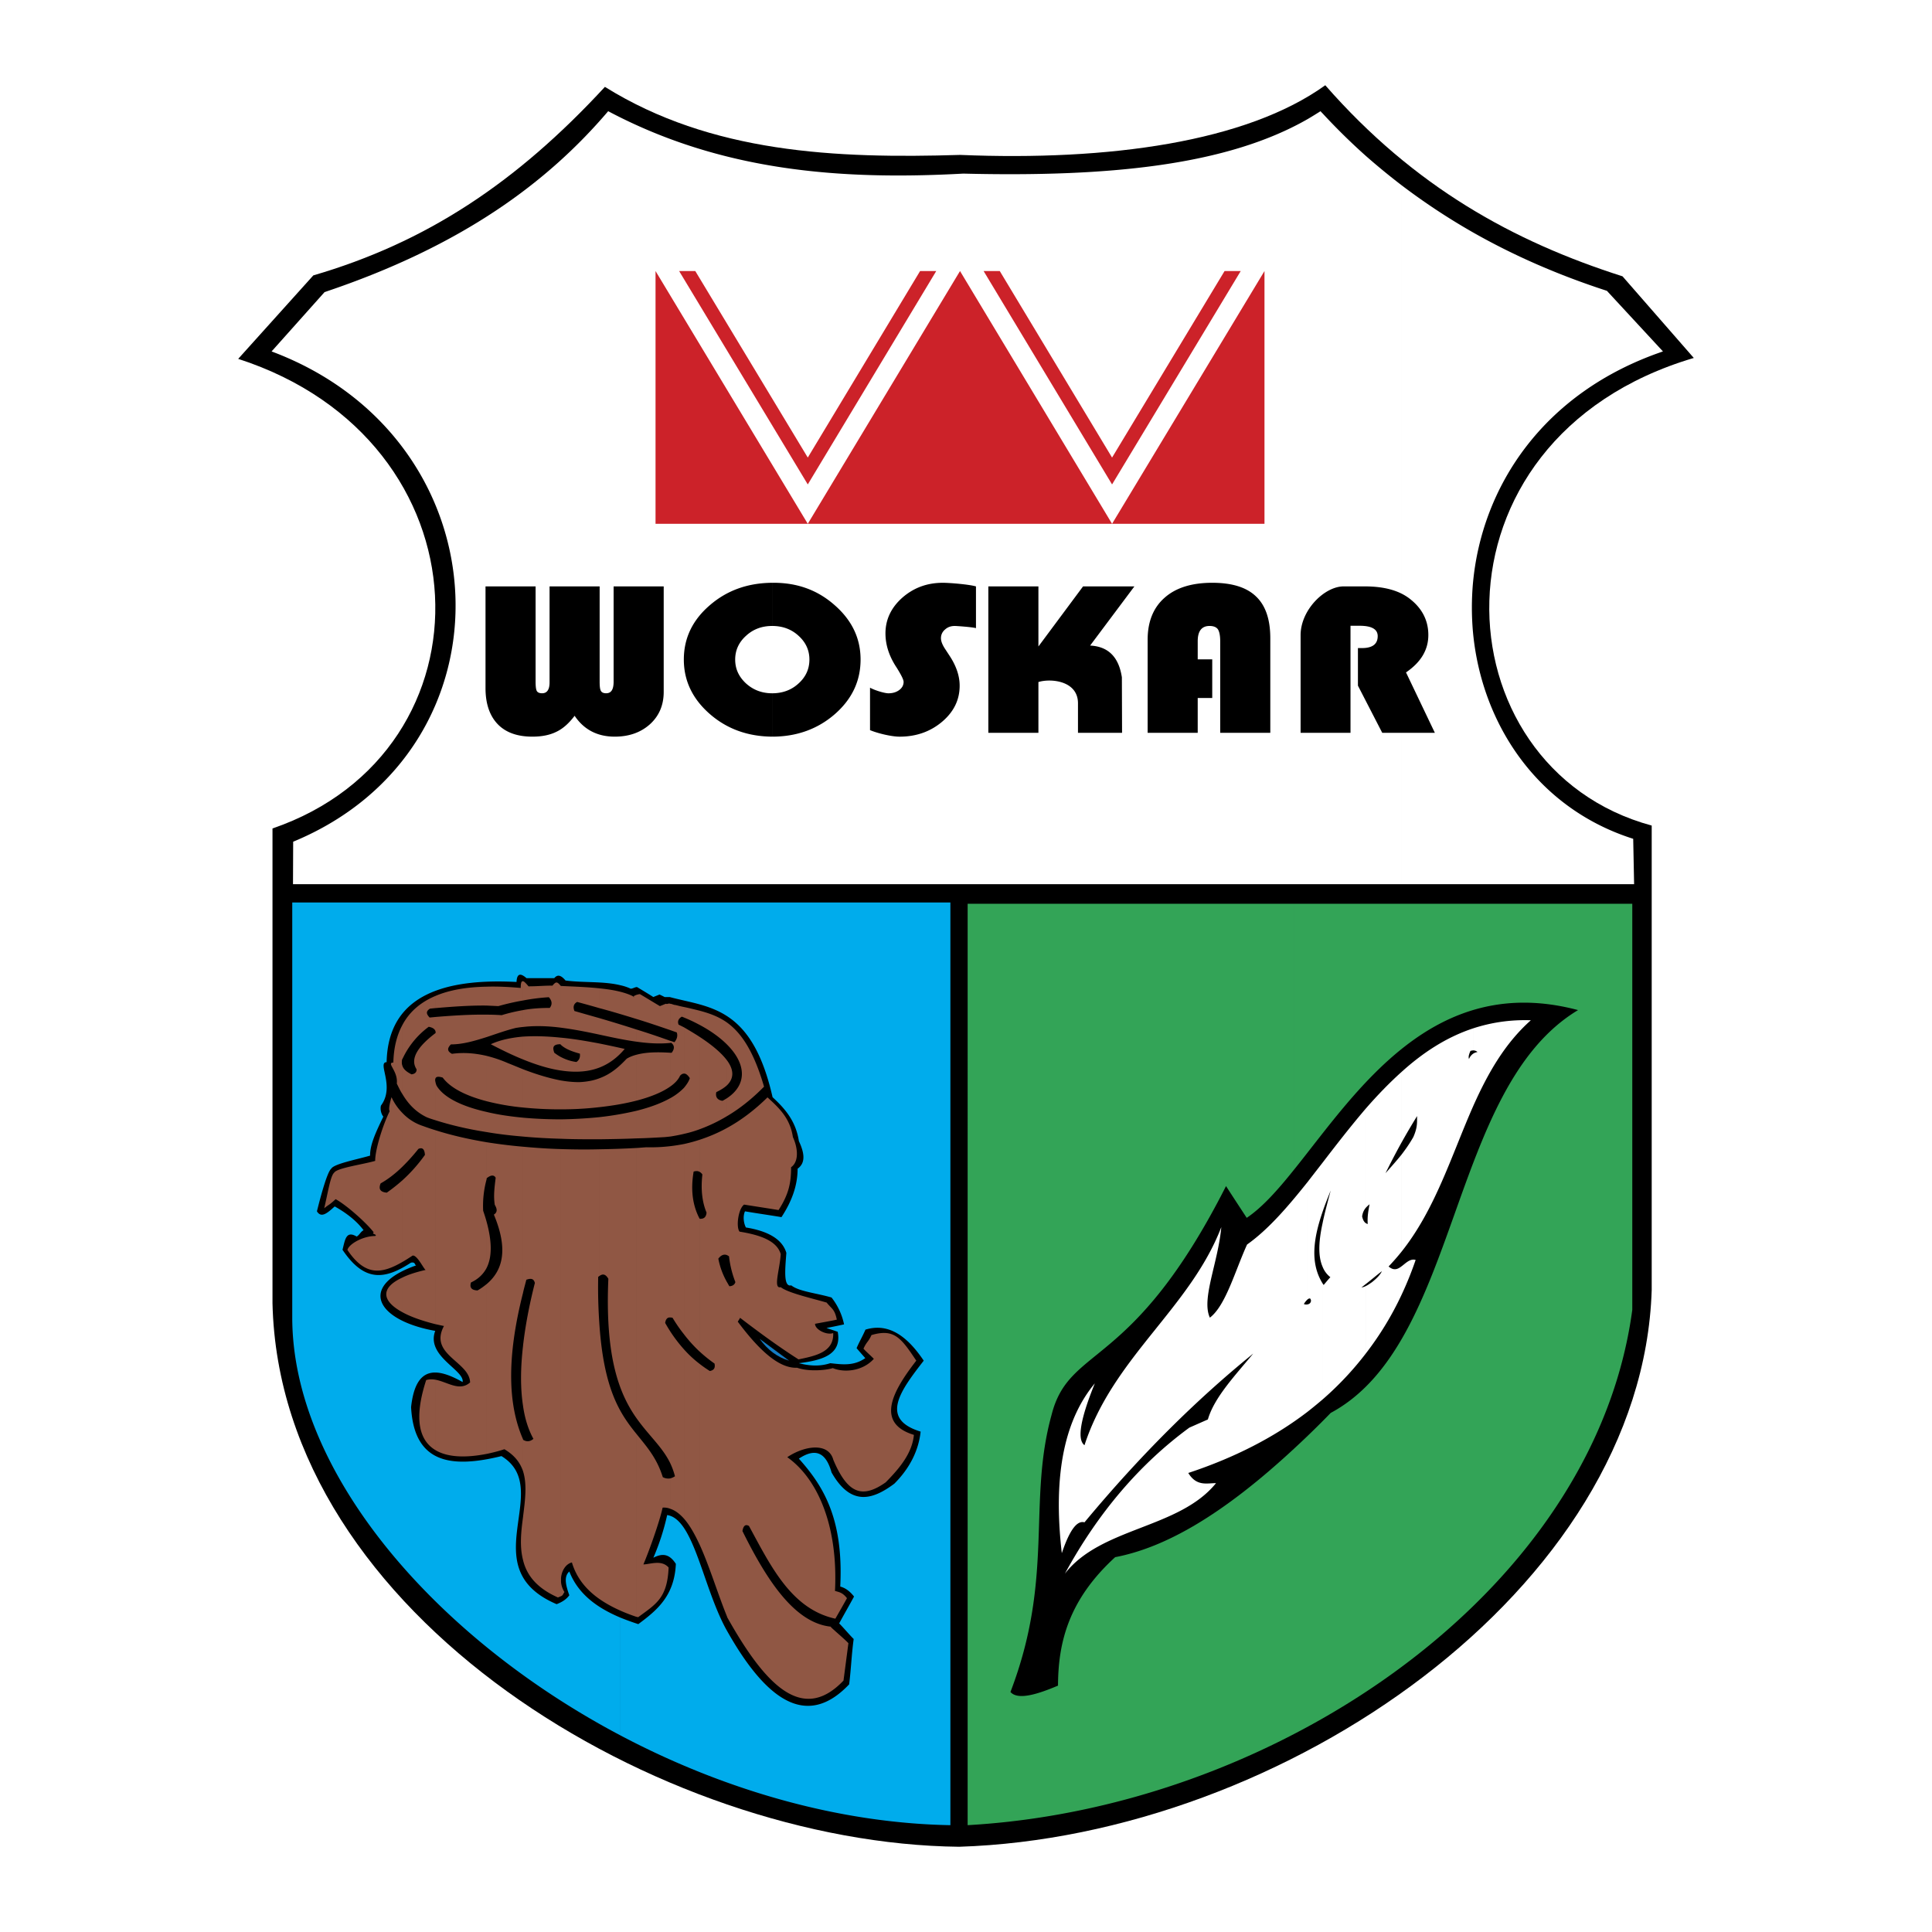 <svg xmlns="http://www.w3.org/2000/svg" width="2500" height="2500" viewBox="0 0 192.756 192.756"><g fill-rule="evenodd" clip-rule="evenodd"><path fill="#fff" d="M0 0h192.756v192.756H0V0z"/><path d="M23.765 35.804l7.495-8.328C42.484 24.2 51.481 18.28 60.352 8.667c10.609 6.608 23.01 7.169 35.447 6.789 14.826.616 28.549-1.285 36.424-6.951 8.906 10.174 18.811 15.605 29.654 19.062l7.113 8.146c-27.408 8.11-25.58 40.878-4.199 46.653v46.345c-.941 29.834-36.768 54.51-69.101 55.541-29.744-.326-67.779-23.01-68.503-54.219V82.656c22.539-7.731 21.833-38.687-3.422-46.852z"/><path d="M61.891 90.042h32.93v92.056c-11.315-.199-22.792-3.602-32.93-8.961v-11.75c.579.236 1.177.453 1.792.652 1.828-1.357 3.603-2.787 3.748-6.01-.742-1.158-1.502-.979-2.245-.615a23.317 23.317 0 0 0 1.376-4.256c2.661.381 3.548 7.115 5.883 11.389 3.947 7.078 8.02 9.992 12.274 5.502.199-1.574.235-2.932.453-4.525-.507-.506-.941-1.049-1.448-1.557.452-.832 1.032-1.846 1.484-2.68-.453-.578-.905-.869-1.376-.996.344-6.824-1.72-10.064-4.128-12.762 1.738-1.158 2.734-.508 3.259 1.375 1.901 3.35 4.037 2.789 6.264 1.123 1.557-1.557 2.426-3.332 2.625-5.195-4.146-1.268-1.991-4.109.308-7.078-1.593-2.373-3.458-3.82-5.812-3.096-.326.742-.561 1.104-.887 1.846.29.344.579.67.869.996-1.158.814-2.335.633-3.494.506-1.05.344-2.082.271-3.132 0 2.317-.289 4.309-.85 3.875-3.131-.362-.127-.743-.254-1.123-.381a54.688 54.688 0 0 0 1.756-.361 6.468 6.468 0 0 0-1.249-2.68c-1.466-.436-3.259-.598-4.019-1.213-.796.199-.615-1.574-.489-3.24-.398-1.357-1.81-2.174-4.037-2.535-.235-.451-.308-1.141-.09-1.611 1.285.219 2.353.363 3.639.58 1.068-1.629 1.611-3.205 1.611-4.834.815-.58.688-1.557.127-2.752-.308-2.027-1.412-3.258-2.625-4.381-2.063-9.105-6.318-8.926-10.265-9.992h-.507c-.163-.092-.326-.164-.507-.254-.199.09-.417.162-.615.254-.543-.346-1.086-.67-1.629-.996-.217 0-.417.162-.634.162a4.945 4.945 0 0 0-1.032-.344v-8.255zm-32.731 0h32.731v8.255c-1.702-.416-3.675-.234-5.467-.471-.38-.453-.76-.688-1.123-.234h-2.77c-.634-.562-.96-.436-.996.379-8.997-.471-12.835 2.445-12.962 8.002-.978.018.869 2.408-.561 4.326-.109.363.036.889.235 1.105-.743 1.539-1.34 2.807-1.322 3.893-1.285.379-3.603.814-3.874 1.303-.398.309-1.05 2.715-1.43 4.254.435.707 1.032.182 1.774-.488 1.159.652 2.154 1.412 2.879 2.371-.308.164-.398.471-.688.635-1.068-.635-1.159.324-1.413 1.32 2.154 3.205 4.164 3.023 6.825 1.285.471-.09.344.219.525.271-5.812 2.029-4.037 5.469 1.9 6.535-.941 2.535 2.933 3.893 2.734 5.105-2.571-1.447-4.689-1.684-5.142 2.498.29 5.631 4.019 6.119 9.016 4.889 5.34 3.26-2.969 11.152 5.503 14.773.58-.219.996-.508 1.268-.889-.344-.959-.58-1.863 0-2.371.887 2.264 2.77 3.621 5.087 4.598v11.75c-18.628-9.848-32.695-26.305-32.731-41.656V90.042h.002z" fill="#00acec"/><path d="M129.127 90.168h33.727v40.515c-2.408 17.924-16.094 33.148-33.727 42.309v-28.477a91.97 91.97 0 0 0 3.639-3.549c12.963-6.951 11.695-32.387 24.676-40.189-14.502-3.855-22.141 8.219-28.314 15.895V90.168h-.001zm-32.586 0h32.586v26.503c-1.646 2.064-3.203 3.803-4.742 4.834-.58-.887-1.484-2.264-2.064-3.168-9.377 18.502-15.605 15.785-17.396 22.791-2.428 8.744.271 16.24-4.111 27.682.742.85 2.734.217 4.744-.635.018-4.271 1.031-8.545 5.703-12.816 4.906-.941 10.59-4.092 17.867-10.844v28.477c-10.047 5.232-21.361 8.473-32.586 9.105V90.168h-.001z" fill="#33a457"/><path d="M72.518 111.367c1.322-.777 2.553-1.773 3.711-2.951-1.05-3.602-2.299-5.395-3.711-6.408v2.191c1.937 1.918 2.064 4.018 0 5.377v1.791zm0 49.875v-33.346c.091.145.163.289.253.434.326-.018.525-.162.598-.416a10.08 10.08 0 0 1-.634-2.57c-.072-.055-.145-.09-.217-.127v-12.672c1.43-.779 2.788-1.811 4.055-3.061 1.141 1.051 2.245 2.047 2.535 3.965.525 1.141.597 2.463-.181 3.006 0 1.574-.235 2.697-1.249 4.271-1.231-.199-2.19-.344-3.44-.543-.597.436-.814 2.264-.452 2.697 2.136.344 3.729.941 4.109 2.246-.109 1.592-.779 3.494 0 3.295.724.578 3.168 1.121 4.58 1.537.507.635.796.635 1.014 1.703-.562.127-1.611.307-2.173.416 0 .58 1.159 1.158 1.811.924.09 1.918-1.811 2.281-3.458 2.625-1.937-1.232-3.892-2.662-5.829-4.146a4.362 4.362 0 0 1-.235.381c2.082 2.787 4.091 4.688 5.92 4.598 1.122.398 2.806.271 3.566.037 1.122.471 2.969.324 4.091-.924-.29-.309-.743-.688-1.032-1.014.326-.725.471-.635.796-1.357 2.263-.67 2.951.271 4.471 2.553-2.208 2.842-4.218 6.191-.235 7.404-.181 1.791-1.339 3.24-2.824 4.742-2.372 1.666-3.802 1.086-5.214-2.244-.489-1.811-2.933-1.395-4.598-.271 2.987 2.1 5.087 6.787 4.761 13.342.434.127.76.162 1.195.725-.308.561-.761 1.357-1.159 2.045-4.381-.959-6.427-5.213-8.617-9.25-.344-.199-.562-.037-.652.506 2.534 5.123 5.286 9.18 8.834 9.541 0 .018-.018.018-.018.035.489.471 1.285 1.123 1.756 1.611l-.489 3.73c-4.091 4.309-7.802.471-11.604-6.318.001-.038-.017-.073-.035-.11zm0-52.951v-2.518c.651.87.796 1.756 0 2.518zm-2.734 4.381a15.66 15.66 0 0 0 2.733-1.305v-1.791c-.145.09-.29.18-.435.252-.615-.09-.706-.506-.615-.867.453-.219.796-.436 1.05-.67v-2.518c-.615-.814-1.647-1.629-2.733-2.336v9.235zm2.734-10.664v2.191c-.688-.688-1.611-1.357-2.733-1.955v-1.412c.959.254 1.882.578 2.733 1.176zm0 10.537v12.672c-.29-.107-.579 0-.851.361.181.924.489 1.666.851 2.318v33.346c-.905-2.227-1.738-4.996-2.733-7.168V136.06c.344.271.688.508 1.032.725.417-.072.562-.309.471-.742a14.28 14.28 0 0 1-1.502-1.213v-13.27s.018.018.018.035c.416.037.652-.162.688-.615-.452-1.086-.579-2.354-.416-3.801a.775.775 0 0 0-.29-.271v-3.188c.94-.306 1.845-.687 2.732-1.175zm-4.272.578a11.513 11.513 0 0 0 1.539-.451v-9.234c-.525-.344-1.05-.65-1.539-.941v4.617c.181-.018.38.145.579.453-.108.344-.326.65-.579.959v4.597zm1.538-12.291c-.507-.127-1.014-.254-1.539-.363v1.051c.543.217 1.068.471 1.539.725v-1.413zm0 12.889v3.188c-.199-.109-.398-.072-.58-.02-.308 1.811-.108 3.35.58 4.672v13.27a13.822 13.822 0 0 1-1.539-1.701v-18.992a15.973 15.973 0 0 0 1.539-.417zm0 22.34a11.356 11.356 0 0 1-1.539-1.43v16.891c.561.633 1.068 1.539 1.539 2.553v-18.014zm-2.932-22.666c.47-.072.941-.162 1.394-.271v-4.598a5.75 5.75 0 0 1-1.394 1.051v3.818zm1.394-12.926c-.29-.053-.562-.127-.851-.199-.163 0-.38-.125-.543-.125v2.625c.217.072.453.162.669.234.109.326.036.652-.235.979a4.177 4.177 0 0 0-.434-.146v.219c.036 0 .072-.02.108-.02.344.254.362.598.054.996h-.163v3.385c.47-.324.814-.688.996-1.086.126-.145.253-.217.398-.217v-4.617l-.543-.271c-.126-.324-.018-.596.326-.795.073.035.145.053.218.09v-1.052zm0 13.668v18.992a14.682 14.682 0 0 1-1.141-1.648c-.091-.035-.181-.035-.253-.035v-17.09c.47-.055.923-.127 1.394-.219zm0 20.494a14.605 14.605 0 0 1-1.394-1.828v13.143c.199.416.362.852.489 1.34a1.42 1.42 0 0 1-.489.217v3.023c.507.162.959.508 1.394.996v-16.891zm-4.744-21.055c.923-.018 1.864-.072 2.824-.127.181-.018.344-.035.525-.055v-3.818c-.905.506-2.046.922-3.349 1.248v2.752zm3.35-13.431c-.163-.074-.254.072-.417 0-.199.072-.398.162-.598.234-.525-.309-1.466-.887-1.991-1.195-.072 0-.217.037-.344.072v2.408c1.122.344 2.245.725 3.349 1.105v-2.624h.001zm0 3.691v.219c-1.086.107-2.209.035-3.349-.127v-1.213c1.122.344 2.226.723 3.349 1.121zm0 1.195v3.385c-.797.562-1.956 1.033-3.349 1.395v-4.58c.995-.272 2.153-.272 3.349-.2zm0 9.324v17.09c-.272-.02-.435.18-.489.543.163.289.326.561.489.814v13.143c-.797-1.611-2.119-2.715-3.349-4.453v-26.957c.326-.018.651-.053.995-.072.796.019 1.593-.018 2.354-.108zm0 33.147c-.236.037-.489 0-.724-.127-.616-1.955-1.611-3.041-2.625-4.309v18.248c.054 0 .108.02.163.037 1.756-1.303 2.915-1.883 3.042-4.961-.706-.797-1.811-.326-2.517-.307.58-1.359 1.629-4.309 1.919-5.666.271-.02.507.018.743.107v-3.022h-.001zm-7.061-33.836c1.195-.018 2.426-.035 3.711-.09v-2.752a31.599 31.599 0 0 1-3.711.635v2.207zm3.711-14.41c-.235.092-.471.219-.199.219-.887-.49-2.191-.742-3.512-.869v1.973c1.231.326 2.48.705 3.711 1.086v-2.409zm0 3.459v1.213c-1.213-.164-2.462-.436-3.711-.707v-1.646c1.231.361 2.48.741 3.711 1.14zm0 2.515v4.58c-1.123.291-2.39.508-3.711.652v-2.879c1.195-.434 1.991-1.176 2.734-1.955.289-.181.633-.308.977-.398zm0 9.305v26.957c-1.684-2.391-3.15-6.01-2.807-13.904-.307-.543-.615-.488-.905-.271v-12.654a90.32 90.32 0 0 0 3.712-.128zm0 28.531c-1.593-1.973-3.277-4.344-3.711-11.098v27.555c1.086.76 2.372 1.34 3.711 1.791v-18.248zm-3.711-36.55c1.032-.398 1.846-1.049 2.535-1.865a106.87 106.87 0 0 0-2.535-.543v2.408zm-3.82 7.097c1.213.053 2.48.053 3.82.053v-2.207c-1.25.125-2.535.199-3.82.217v1.937zm3.82-15.008c-1.376-.146-2.77-.182-3.82-.236v4.164c1.285.164 2.553.416 3.82.688v-1.646c-.833-.236-1.666-.471-2.48-.707-.163-.416-.073-.723.271-.904.742.199 1.466.398 2.208.615v-1.974h.001zm0 5.502v2.408c-1.032.398-2.281.525-3.82.291v-1.34c.453.234.959.416 1.539.488.235-.162.398-.398.344-.832-.724-.199-1.412-.436-1.883-.869v-.725c1.195.109 2.48.327 3.82.579zm0 3.477v2.879a33.035 33.035 0 0 1-3.82.217v-2.879c.634.109 1.231.164 1.828.164.779-.037 1.431-.164 1.992-.381zm0 7.078v12.654c-.036.02-.072.055-.109.072-.036 1.721.019 3.24.109 4.58v27.555c-1.285-.906-2.263-2.064-2.733-3.639-.598.145-1.032.814-1.086 1.574v-42.814c1.212.036 2.479.055 3.819.018zm-3.82 44.59c.199-.092.163-.145.344-.416a2.138 2.138 0 0 1-.344-1.051v1.467zm-3.783-45.857c1.195.109 2.462.182 3.784.219v-1.938c-1.285 0-2.571-.055-3.784-.164v1.883zm3.783-15.026h-.018c-.362-.434-.47-.471-.833-.035-.887 0-1.521.072-2.39.072-.271-.326-.435-.49-.543-.508v1.92a20.3 20.3 0 0 1 2.571-.326c.326.361.362.725.09 1.068-.887 0-1.774.053-2.661.217v1.684c1.25-.145 2.516-.09 3.784.072v-4.164zm0 5.16v.725c-.018-.037-.054-.055-.072-.072-.797 0-.761.396-.598.85.217.164.435.309.67.436v1.34c-1.104-.164-2.354-.525-3.784-1.105v-2.281c1.141-.074 2.408-.037 3.784.107zm0 4.272c-1.231-.234-2.516-.633-3.784-1.121v3.818a36.73 36.73 0 0 0 3.784.182v-2.879zm0 6.844v44.607a3.85 3.85 0 0 1-.308.127c-2.154-.961-3.114-2.246-3.476-3.713v-4.361c.199-1.611.417-3.188 0-4.508v-3.188.037c.344.217.688.199 1.032-.09-.507-.924-.851-2.01-1.032-3.26v-6.064c.217-1.883.598-3.965 1.177-6.229-.126-.506-.471-.451-.851-.324-.109.434-.236.869-.326 1.285v-14.557c1.195.111 2.463.2 3.784.238zm-4.018-16.077c-1.231-.109-2.372-.162-3.422-.127v1.883l1.195.055a23.374 23.374 0 0 1 2.462-.561v-1.92c-.182-.035-.235.217-.235.67zm-3.422 14.375c1.141.199 2.372.344 3.657.451v-1.883c-1.303-.125-2.552-.307-3.657-.578v2.01zm3.657-12.166v1.684c-.235.018-.47.055-.706.09-1.032.254-2.009.615-2.951.924v-2.244c.507 0 1.032.018 1.521.053.705-.218 1.411-.38 2.136-.507zm0 2.643c-1.231.109-2.317.344-3.222.762 1.177.615 2.227 1.121 3.222 1.52v-2.282zm0 3.26v3.818a23.75 23.75 0 0 1-3.657-.633v-4.525c.724.18 1.43.416 2.136.725.507.197 1.014.415 1.521.615zm0 7.728v14.557c-1.702 6.68-1.466 11.314 0 14.645v3.188c-.29-.869-.851-1.611-1.865-2.209-.597.199-1.194.344-1.792.471v-16.928c1.629-1.357 2.208-3.457.742-6.951.344-.217.362-.525.09-.977-.145-.906-.018-1.811.09-2.699-.163-.307-.47-.289-.887.037-.018.072-.018.127-.036.182v-3.766a52.05 52.05 0 0 0 3.658.45zm0 19.824c-.271 2.316-.271 4.346 0 6.064v-6.064zm0 17.073v4.361c-.362-1.375-.2-2.877 0-4.361zm-3.657-24.766c.543-1.051.598-2.553 0-4.707v4.707zm0-28.098c-2.028.037-3.729.344-5.087.924v1.213c1.701-.145 3.385-.271 5.087-.254v-1.883zm-5.087 13.325c1.539.488 3.222.887 5.087 1.178v-2.01c-2.426-.543-4.272-1.43-4.979-2.625a1.915 1.915 0 0 1-.108-.361v3.818zm5.087-10.536v2.244c-1.195.381-2.372.725-3.548.725-.29.307-.471.633.109.941 1.194-.164 2.335-.055 3.439.199v4.525c-2.01-.525-3.584-1.303-4.363-2.354-.417-.127-.652-.109-.724.09v-4.525c0-.018.018-.018.018-.018 0-.072 0-.127-.018-.182v-1.412c1.738-.143 3.458-.252 5.087-.233zm0 12.727v3.766a10.02 10.02 0 0 0-.326 3.076c.126.363.235.707.326 1.033v4.707c-.344.633-.869 1.104-1.539 1.412-.163.506.055.777.652.795.326-.18.616-.396.887-.615v16.928c-1.955.381-3.82.381-5.087-.381v-7.023c1.194.217 2.407 1.213 3.458.271-.055-2.082-4.146-2.77-2.607-5.631-.29-.055-.579-.127-.851-.182v-19.352c1.538.489 3.24.887 5.087 1.196zm-5.087-14.592c-1.503.633-2.607 1.594-3.295 2.896v3.402a8.328 8.328 0 0 1 2.625-3.221c.38.072.598.217.67.434v-1.412l-.58.055c-.271-.289-.453-.58.036-.887.181-.02.362-.037.543-.055v-1.212h.001zm-3.295 9.793v-2.822c.127.396.489.633.905.85.344-.035.525-.217.507-.506-.598-.906-.127-2.082 1.883-3.604v4.525c-.037.092-.037.199 0 .346v3.818c-.29-.09-.58-.182-.851-.289-1.104-.525-1.865-1.339-2.444-2.318zm3.295 3.604a24.33 24.33 0 0 1-1.231-.416 4.902 4.902 0 0 1-2.063-1.305v5.359a19.542 19.542 0 0 0 1.593-1.773c.398-.182.616.018.652.598a15.626 15.626 0 0 1-2.245 2.533v8.146c.326-.18.651-.398 1.014-.633.453-.09 1.123 1.357 1.303 1.43-.959.217-1.738.471-2.317.76v3.459c.814.453 1.937.85 3.295 1.193v-19.351h-.001zm0 24.892v7.023c-1.575-.941-2.209-3.041-.924-6.988.308-.089.616-.089.924-.035zm-3.295-35.392c-.562 1.031-.869 2.281-.905 3.748-.742.018.489.832.344 2.1.182.361.344.725.562 1.049v-2.822c-.073-.182-.073-.381-.036-.635.018-.018.018-.037.036-.037v-3.403h-.001zm0 8.779v5.359c-.706.688-1.431 1.25-2.173 1.666-.235.561-.036.869.616.924a17.337 17.337 0 0 0 1.557-1.232v8.146c-2.064 1.195-3.711 1.449-5.485-1.195.127-.578 1.539-1.393 2.77-1.393.271-.164-.435-.199-.145-.361-.688-.906-2.68-2.699-3.802-3.314-.706.652-.598.471-1.141.906.362-1.484.616-3.24.996-3.549.271-.471 2.842-.814 4.091-1.176-.018-1.051.725-3.494 1.448-4.961-.145-.182.036-.924.181-1.395a5.52 5.52 0 0 0 1.087 1.575zm0 16.42v3.459c-2.01-1.086-2.281-2.408 0-3.459z" fill="#905744"/><path d="M78.727 135.754c-1.177-.344-2.154-1.088-2.933-2.174l2.933 2.174z" fill="#147cc2"/><path d="M146.959 110.408c1.449-3.258 3.15-6.281 5.775-8.617-2.1-.072-4.002.236-5.775.814v2.191c.182 0 .326.055.453.162-.182.037-.326.09-.453.182v5.268zm0-22.195V63.068c.852 9.143 6.408 17.579 15.986 20.62l.09 4.525h-16.076zm0-30.051V23.186c4.109 2.335 8.562 4.272 13.361 5.829l5.594 6.047c-12.004 4.091-18.068 13.523-18.955 23.1zm-7.15 71.074a34.103 34.103 0 0 0 1.43-3.531c-.561-.162-.979.326-1.43.652v2.879zm0-4.326c3.385-4.238 4.996-9.613 7.15-14.502v-5.268a1.163 1.163 0 0 0-.398.523c-.035-.145-.09-.27.145-.812.092-.037.182-.037.254-.055v-2.191c-2.68.887-5.033 2.443-7.15 4.363v7.061a68.91 68.91 0 0 1 1.574-2.68c-.018.598.072 1.086-.379 2.1-.381.67-.779 1.23-1.195 1.775v9.686h-.001zm7.15-101.724v34.976a27.72 27.72 0 0 0 0 4.906v25.146h-7.15V18.461a65.028 65.028 0 0 0 7.15 4.725zM136.26 135.047a31.274 31.274 0 0 0 3.549-5.811v-2.879c-.381.289-.762.434-1.268 0a23.82 23.82 0 0 0 1.268-1.447v-9.686c-.525.65-1.051 1.23-1.576 1.828.49-.996.996-1.975 1.576-3.023v-7.061c-1.25 1.123-2.426 2.354-3.549 3.639v9.902c.109-.127.236-.234.381-.361-.109.615-.236 1.195-.182 1.973a.698.698 0 0 1-.199-.09v6.082c.543-.416 1.086-.887 1.611-1.285-.162.361-.525.725-.977 1.086-.236.164-.436.309-.635.398v6.735h.001zm3.549-116.586v69.752h-3.549V15.546a68.45 68.45 0 0 0 3.549 2.915zm-7.858 121.166a31.23 31.23 0 0 0 4.309-4.58v-6.734a.998.998 0 0 1-.434.127c.145-.09.289-.217.434-.326v-6.082c-.199-.145-.289-.363-.361-.67.055-.381.18-.635.361-.852v-9.902c-1.502 1.756-2.934 3.604-4.309 5.395v4.906c.236-.705.525-1.412.814-2.137-.289 1.105-.598 2.209-.814 3.277v4.326c.162.416.416.762.779 1.051-.236.254-.453.525-.67.777-.037-.053-.072-.107-.109-.162v11.586zm4.309-124.081v72.667h-4.309V11.31a63.28 63.28 0 0 0 4.309 4.236zm-5.811 125.311a46.746 46.746 0 0 0 1.502-1.23v-11.586c-1.268-2.045-.904-4.49 0-7.133v-4.906c-.506.652-1.014 1.305-1.502 1.938v11.713a.358.358 0 0 1 .254-.109c.125.145.125.309 0 .471a.495.495 0 0 1-.254.127v10.715zm1.502-129.547v76.903h-1.502V11.89c.434-.253.869-.525 1.303-.796.055.072.127.144.199.216zm0 110.739v4.326c-.488-1.121-.361-2.66 0-4.326zm-25.707 34.957c3.604-4.652 11.387-4.471 15.08-9.033-.922 0-1.938.344-2.77-1.014 4.598-1.52 8.562-3.549 11.895-6.102V130.14a.608.608 0 0 1-.363-.035c.109-.182.236-.344.363-.453v-11.713c-1.992 2.498-3.93 4.742-6.029 6.229-1.195 2.623-2.135 6.1-3.711 7.295-.869-1.883.814-5.432 1.141-9.033-3.133 8.127-10.789 12.98-13.65 21.76-.76-.561-.416-2.607 1.033-6.174-2.896 3.477-4.236 8.834-3.295 16.945.76-2.264 1.502-3.295 2.262-3.078 5.613-6.752 11.225-12.291 16.836-16.836-1.811 2.191-3.893 4.381-4.525 6.572l-1.846.814c-4.962 3.639-9.108 8.491-12.421 14.573zM130.449 11.89v76.324H29.232l.018-4.236c22.557-9.323 21.308-40.135-2.154-48.915l5.286-5.92c13.777-4.617 22.285-10.989 28.296-18.049 11.296 5.992 23.172 6.897 35.428 6.227 14.718.362 26.341-.852 34.343-5.431z" fill="#fff"/><path fill="#cc2229" d="M126.158 27.042L110.951 52.26H65.403V27.042L80.592 52.26l15.189-25.218 15.17 25.218h15.207V27.042z"/><path fill="#cc2229" d="M67.756 27.042h1.612l11.224 18.61 11.206-18.61h1.611l-12.817 21.29-12.836-21.29zM110.951 45.652l11.225-18.61h1.611l-12.836 21.29-12.816-21.29h1.611l11.205 18.61z"/><path d="M66.218 58.506v10.518c0 1.321-.453 2.39-1.358 3.222-.923.833-2.1 1.25-3.53 1.25-1.738 0-3.077-.706-4-2.082-.561.742-1.159 1.285-1.811 1.593-.652.326-1.448.489-2.408.489-1.503 0-2.661-.417-3.458-1.25-.796-.833-1.213-2.028-1.213-3.584V58.506h4.997v9.504c0 .471.036.778.126.941.09.145.271.217.525.217.489 0 .742-.362.742-1.086v-9.577h4.997v9.504c0 .471.037.778.127.923.09.163.271.235.525.235.507 0 .742-.38.742-1.158v-9.504h4.997v.001zM77.188 58.144c2.39 0 4.417.742 6.12 2.263 1.702 1.502 2.552 3.295 2.552 5.395 0 2.136-.851 3.947-2.57 5.449-1.702 1.484-3.802 2.245-6.246 2.245v-4.327c1.032 0 1.919-.326 2.625-.978.725-.651 1.086-1.448 1.086-2.39 0-.923-.362-1.72-1.086-2.371-.706-.652-1.593-.978-2.625-.978v-4.308h.144zm-.145 15.352c-2.426-.019-4.508-.761-6.228-2.263s-2.589-3.313-2.589-5.431c0-2.136.869-3.946 2.607-5.431 1.701-1.467 3.765-2.209 6.209-2.227v4.308c-1.032 0-1.9.326-2.606.978-.725.651-1.086 1.448-1.086 2.371 0 .941.362 1.72 1.086 2.39.724.652 1.593.978 2.606.978v4.327h.001zM97.373 58.506v4.164c-.361-.108-1.918-.217-2.117-.217-.38 0-.706.109-.978.362a1.098 1.098 0 0 0-.398.869c0 .29.145.67.453 1.123l.38.58c.688 1.032 1.032 2.045 1.032 3.023 0 1.412-.58 2.606-1.756 3.602-1.159.978-2.571 1.485-4.236 1.485-.797 0-2.173-.326-2.951-.652v-4.236c.471.271 1.467.561 1.829.561.435 0 .796-.108 1.086-.326.29-.217.435-.489.435-.814 0-.217-.235-.688-.688-1.413-.76-1.14-1.122-2.281-1.122-3.421 0-1.376.561-2.571 1.684-3.567 1.141-.996 2.48-1.484 4.037-1.484.686-.001 2.641.162 3.31.361zM120.945 65.783v3.856h-1.449v3.476H114.5v-9.287c0-1.792.561-3.205 1.701-4.2 1.123-.996 2.715-1.484 4.744-1.484 1.973 0 3.42.452 4.361 1.357.961.905 1.432 2.299 1.432 4.182v9.432h-4.998v-9.142c0-.58-.09-.978-.234-1.195-.162-.217-.436-.326-.832-.326-.779 0-1.178.507-1.178 1.521v1.81h1.449zM134.74 62.434v10.681h-4.979v-9.74c0-2.517 2.389-4.87 4.289-4.87h2.119c1.955 0 3.457.417 4.525 1.267 1.195.941 1.811 2.136 1.811 3.585 0 1.484-.742 2.715-2.227 3.729l2.879 6.028h-5.25l-2.426-4.707v-3.748h.396c1.051 0 1.576-.398 1.576-1.194 0-.688-.598-1.032-1.811-1.032h-.902v.001zM113.178 58.506l-4.416 5.902c1.809.09 2.859 1.14 3.168 3.168l.018 5.54h-4.398v-2.951c0-2.263-2.734-2.499-3.947-2.118v5.069h-4.996v-14.61h4.996v5.992l4.453-5.992h5.122z"/></g></svg>